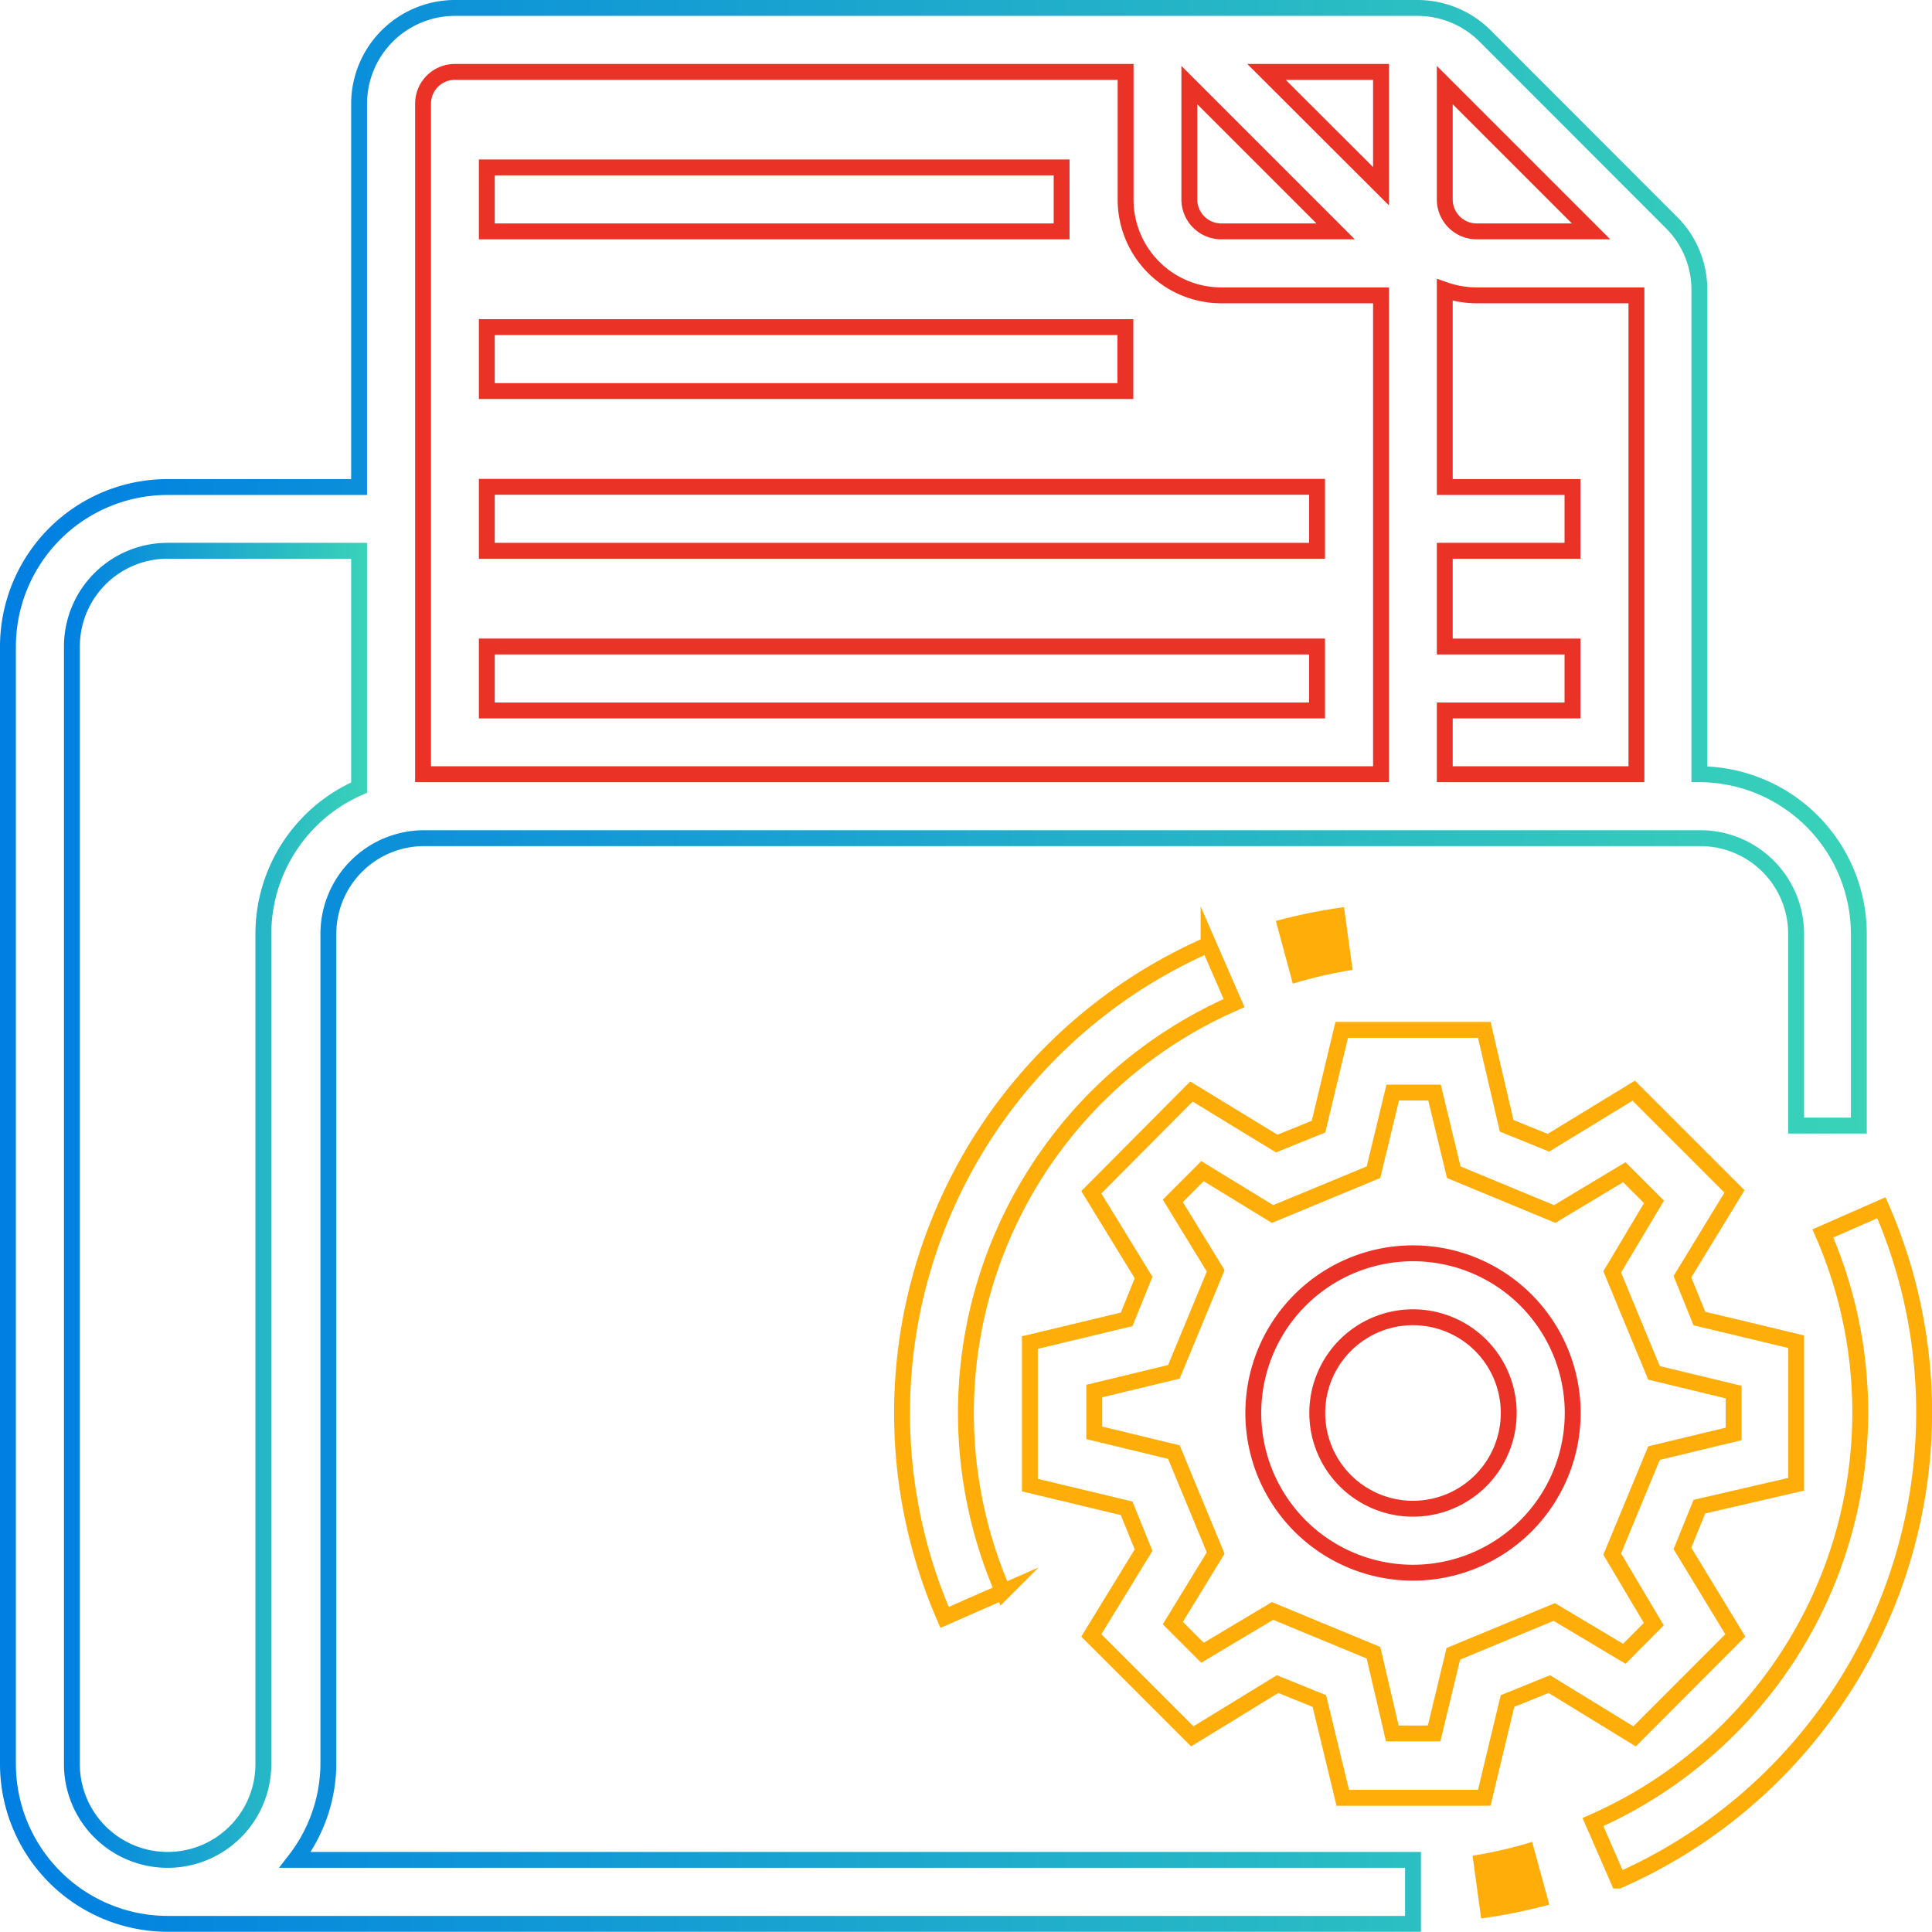 <svg id="Layer_1" data-name="Layer 1" xmlns="http://www.w3.org/2000/svg" xmlns:xlink="http://www.w3.org/1999/xlink" viewBox="0 0 92.43 92.42"><defs><style>.cls-1,.cls-2,.cls-3,.cls-4{fill:none;stroke-width:0.76px;}.cls-1{stroke:url(#linear-gradient);}.cls-2{stroke:#ea3326;}.cls-2,.cls-4{stroke-miterlimit:10;}.cls-3{stroke:url(#linear-gradient-2);}.cls-4{stroke:#ffad08;}.cls-5{fill:#ffad08;}</style><linearGradient id="linear-gradient" x1="1.29" y1="47.43" x2="90.65" y2="47.43" gradientUnits="userSpaceOnUse"><stop offset="0" stop-color="#007fe2"/><stop offset="1" stop-color="#39d3b8"/></linearGradient><linearGradient id="linear-gradient-2" x1="4.35" y1="58.89" x2="18.85" y2="58.89" xlink:href="#linear-gradient"/></defs><title>document management</title><path class="cls-1" d="M17,85.62V45.9a4.58,4.58,0,0,1,4.58-4.58H82.64a4.58,4.58,0,0,1,4.58,4.58v9.17h3V45.9a7.65,7.65,0,0,0-7.63-7.64V15.09a4.52,4.52,0,0,0-1.35-3.24l-8.9-8.91A4.59,4.59,0,0,0,69.15,1.6H23.06a4.59,4.59,0,0,0-4.59,4.58V24.52H9.31a7.64,7.64,0,0,0-7.64,7.63V85.62a7.65,7.65,0,0,0,7.64,7.64H68.89V90.2H15.41A7.57,7.57,0,0,0,17,85.62Z" transform="translate(-1.29 -1.22)"/><path class="cls-2" d="M70.41,5.29l7,7H71.94a1.53,1.53,0,0,1-1.53-1.52Z" transform="translate(-1.29 -1.22)"/><path class="cls-2" d="M70.41,35.21h6.11V32.15H70.41V27.57h6.11V24.52H70.41V15.09a4.68,4.68,0,0,0,1.53.26h7.64V38.26H70.41Z" transform="translate(-1.29 -1.22)"/><polygon class="cls-2" points="66.07 3.44 66.07 8.91 60.59 3.44 66.07 3.44"/><path class="cls-2" d="M58.19,5.29l7,7H59.72a1.53,1.53,0,0,1-1.53-1.52Z" transform="translate(-1.29 -1.22)"/><path class="cls-2" d="M21.53,6.18a1.52,1.52,0,0,1,1.53-1.52H55.14v6.11a4.58,4.58,0,0,0,4.58,4.58h7.64V38.26H21.53Z" transform="translate(-1.29 -1.22)"/><path class="cls-3" d="M13.89,85.62a4.58,4.58,0,0,1-9.16,0V32.15a4.58,4.58,0,0,1,4.58-4.58h9.16V38.9a7.65,7.65,0,0,0-4.58,7Z" transform="translate(-1.29 -1.22)"/><path class="cls-4" d="M87.22,72.23V65.41L82.59,64.3l-.81-2,2.49-4.08-4.82-4.82-4.08,2.49-2-.81L72.3,50.49H65.48l-1.11,4.63-2,.81-4.08-2.49L53.5,58.26,56,62.34l-.81,2-4.63,1.11v6.82l4.63,1.11.81,2-2.5,4.08,4.83,4.83,4.08-2.5,2,.81,1.12,4.63H72.3l1.11-4.63,2-.81,4.08,2.5,4.82-4.83L81.78,75.3l.81-2Zm-6.81,6.69L79,80.34l-3.35-2-4.83,2-.92,3.81h-2L67,80.29l-4.83-2-3.35,2-1.42-1.42,2.05-3.35-2-4.83-3.81-.92v-2l3.81-.92,2-4.83-2.05-3.35,1.42-1.42,3.35,2.05,4.83-2,.92-3.81h2l.92,3.81,4.83,2L79,57.3l1.42,1.42-2,3.35,2,4.83,3.81.92v2l-3.81.92-2,4.83Z" transform="translate(-1.29 -1.22)"/><path class="cls-2" d="M68.89,61.18a7.64,7.64,0,1,0,7.64,7.64A7.64,7.64,0,0,0,68.89,61.18Zm0,12.22a4.58,4.58,0,1,1,4.58-4.58A4.58,4.58,0,0,1,68.89,73.4Z" transform="translate(-1.29 -1.22)"/><rect class="cls-2" x="23.29" y="15.65" width="30.55" height="3.06"/><rect class="cls-2" x="23.29" y="23.29" width="39.72" height="3.06"/><rect class="cls-2" x="23.29" y="30.93" width="39.72" height="3.06"/><path class="cls-4" d="M60.33,49.21l-1.22-2.8A24.47,24.47,0,0,0,46.48,78.6l2.8-1.23A21.41,21.41,0,0,1,60.33,49.21Z" transform="translate(-1.29 -1.22)"/><path class="cls-5" d="M66,47.62l-.41-3a25.78,25.78,0,0,0-3.26.66l.81,3A21.31,21.31,0,0,1,66,47.62Z" transform="translate(-1.29 -1.22)"/><path class="cls-4" d="M91.3,59l-2.8,1.23a21.41,21.41,0,0,1-11,28.16l1.22,2.8A24.47,24.47,0,0,0,91.3,59Z" transform="translate(-1.29 -1.22)"/><path class="cls-5" d="M71.74,90l.41,3a25.78,25.78,0,0,0,3.26-.66l-.82-3A20.85,20.85,0,0,1,71.74,90Z" transform="translate(-1.29 -1.22)"/><rect class="cls-2" x="23.29" y="8.01" width="27.5" height="3.06"/></svg>